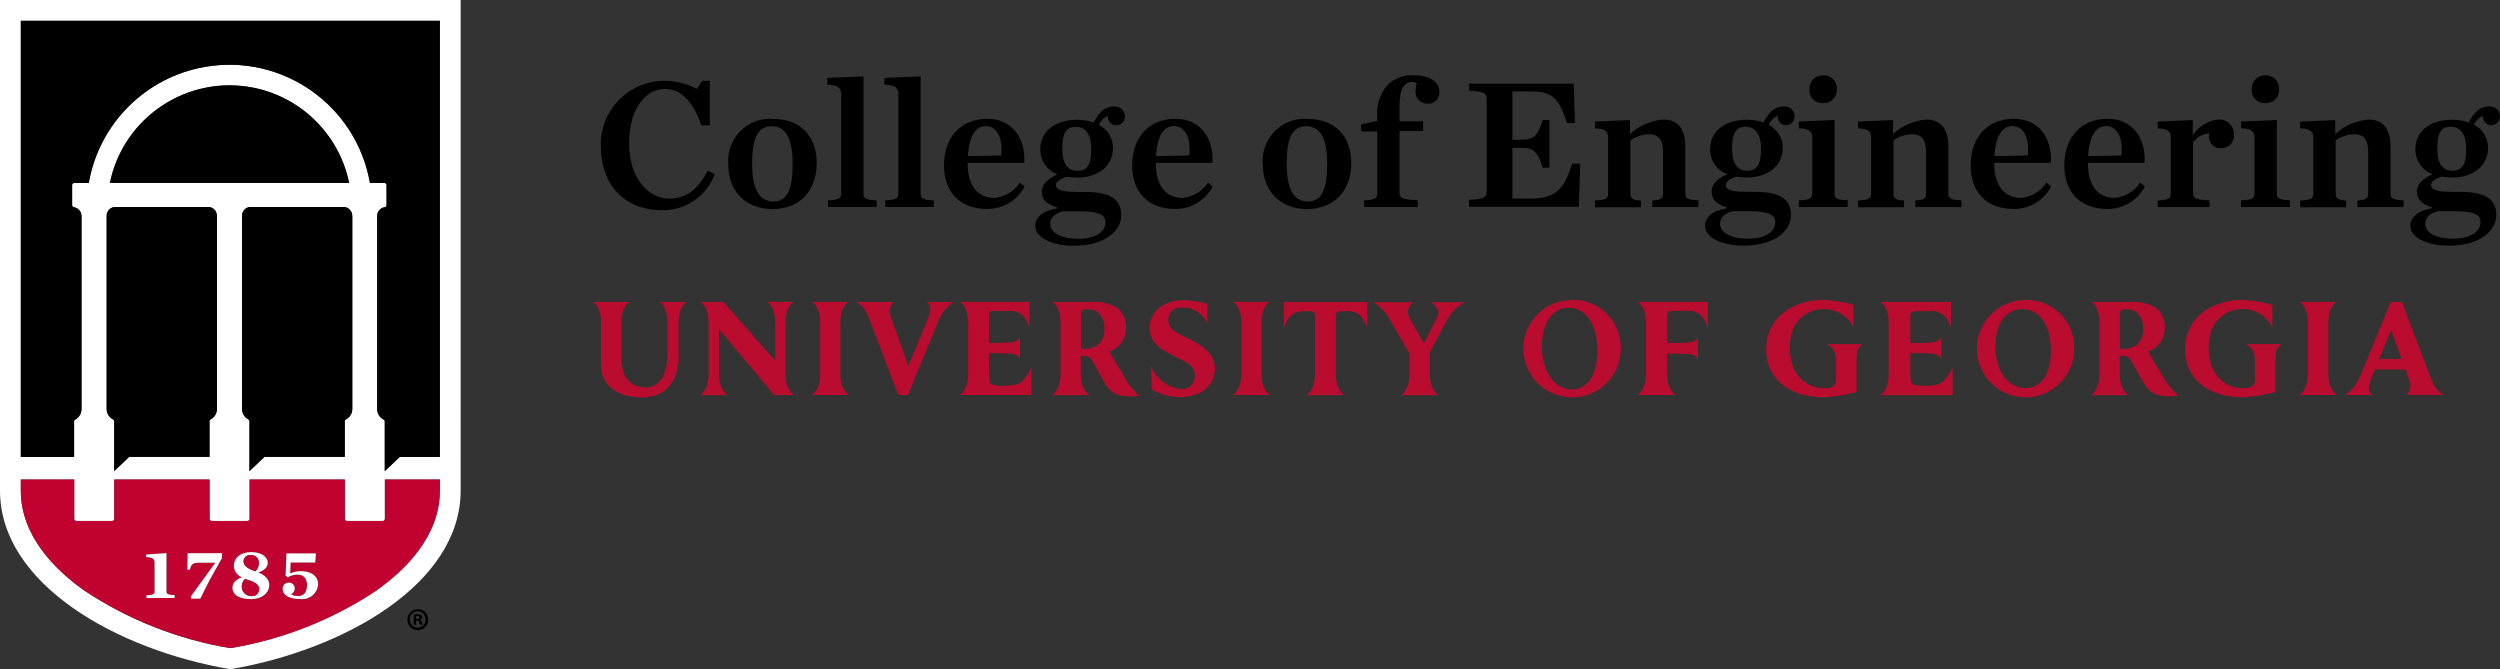 <?xml version="1.0" encoding="UTF-8"?>
<svg xmlns="http://www.w3.org/2000/svg" id="Layer_1" width="268.97" height="72" viewBox="0 0 268.97 72">
  <rect x="0" y="0" width="268.97" height="72" fill="#333333" stroke="none"/>
  <defs>
    <style>.cls-1{fill:none;}.cls-1,.cls-2,.cls-3,.cls-4,.cls-5{stroke-width:0px;}.cls-3{fill:#c10230;}.cls-4{fill:#ba0c2f;}.cls-5{fill:#fff;}</style>
  </defs>
  <g id="Group_1813">
    <path id="Path_550" class="cls-5" d="m0,0v52.78c0,10.07,12.59,17.15,24.78,19.22,12.19-2.07,24.78-9.15,24.78-19.22V0H0Zm47.32,52.78c0,4.91-3.74,8.58-6.87,10.78-4.73,3.13-10.07,5.24-15.67,6.17-5.6-.93-10.94-3.03-15.67-6.17-3.13-2.2-6.87-5.87-6.87-10.78v-1.19h5.75v4.24c0,.12.1.22.22.22h3.87c.12,0,.22-.1.22-.22v-4.24h10.25v4.24c0,.12.1.22.22.22h3.87c.12,0,.22-.1.22-.22v-4.24h10.24v4.24c0,.12.1.22.22.22h3.87c.12,0,.22-.1.22-.22v-4.24h5.92v1.19Zm-20.59-7.65c-.42-.22-.69-.66-.69-1.13v-20.82c.02-.46.36-.84.81-.9h10.22c.47.06.82.47.82.94v20.78c0,.48-.26.92-.69,1.14-.07.04-.12.11-.12.19v3.83h-8.64l-1.61,1.53v-5.36c0-.08-.05-.16-.12-.2m-14.9-25.45c1.46-7.1,8.4-11.68,15.5-10.23,5.15,1.06,9.17,5.08,10.23,10.23H11.84Zm.47,2.6h10.22c.47.06.82.47.82.94v20.78c0,.48-.26.92-.69,1.14-.07.04-.12.11-.11.19v3.83h-8.64l-1.61,1.53v-5.36c0-.08-.05-.16-.12-.2-.42-.22-.69-.66-.69-1.13v-20.82c.02-.46.36-.84.81-.9m35.02,26.88h-4.3l-1.61,1.53v-5.36c0-.08-.04-.15-.12-.19-.43-.22-.69-.65-.7-1.13v-20.82c.02-.46.37-.84.82-.9.11-.02.19-.11.19-.22v-2.17c0-.12-.1-.22-.22-.22h-1.56c-1.46-8.35-9.41-13.95-17.77-12.49-6.38,1.11-11.38,6.11-12.49,12.49h-1.57c-.12,0-.22.1-.22.22h0v2.17c0,.11.08.2.19.22.47.07.82.47.82.94v20.77c0,.48-.27.92-.69,1.14-.07.04-.12.11-.11.19v3.83H2.24V2.24h45.09v46.92Z"></path>
    <path id="Path_551" class="cls-2" d="m37.57,19.68H11.84c1.46-7.1,8.4-11.68,15.5-10.23,5.15,1.06,9.17,5.08,10.23,10.23"></path>
    <path id="Path_552" class="cls-2" d="m23.35,23.22v20.77c0,.48-.26.92-.69,1.13-.07.04-.12.11-.11.19v3.84h-8.64l-1.61,1.53v-5.36c0-.08-.05-.16-.12-.2-.43-.22-.69-.66-.69-1.13v-20.82c.02-.46.36-.84.81-.9h10.22c.47.06.82.47.82.94"></path>
    <path id="Path_553" class="cls-2" d="m37.91,23.22v20.77c0,.48-.26.92-.69,1.13-.07.04-.12.11-.12.19v3.84h-8.64l-1.61,1.53v-5.36c0-.08-.05-.16-.12-.2-.43-.22-.69-.66-.69-1.13v-20.82c.02-.46.36-.84.81-.9h10.23c.47.06.82.47.82.94"></path>
    <path id="Path_554" class="cls-3" d="m41.41,51.59v4.24c0,.12-.1.22-.22.22h-3.87c-.12,0-.22-.1-.22-.22v-4.24h-10.25v4.24c0,.12-.1.22-.22.22h-3.87c-.12,0-.22-.1-.22-.22v-4.24h-10.25v4.24c0,.12-.1.22-.22.22h-3.87c-.12,0-.22-.1-.22-.22v-4.24H2.24v1.19c0,4.91,3.74,8.58,6.87,10.78,4.73,3.13,10.07,5.24,15.67,6.17,5.6-.93,10.94-3.03,15.67-6.17,3.13-2.2,6.87-5.87,6.87-10.78v-1.19h-5.92Zm-22.62,12.75h-3.03v-.3c.59-.02.87-.08.87-.37v-3.07c.02-.17-.03-.34-.14-.47-.21-.15-.46-.21-.71-.18h-.06v-.29l2.2-.15v4.15c0,.28.28.34.88.37v.29Zm5.09-4.29l-1.35,2.4-.98,1.96h-1v-.27l2.58-3.54.03-.05h-1.74c-.69,0-.85.17-.99.74h-.28l.05-1.76h3.68v.51Zm3.17,4.42c-1.3,0-2.04-.45-2.04-1.23,0-.48.32-.85.95-1.1l.05-.02-.05-.03c-.47-.21-.78-.67-.8-1.18,0-.91.74-1.5,1.87-1.5,1.22,0,1.78.6,1.78,1.15,0,.44-.32.78-.95,1.02l-.06.03.06.03c.74.32,1.11.75,1.11,1.33,0,.86-.82,1.51-1.92,1.51m5.26-.02c-1.19,0-1.9-.41-1.9-1.1-.01-.35.26-.65.61-.67.02,0,.05,0,.07,0,.33,0,.61.25.62.58,0,.02,0,.04,0,.06,0,.25-.14.47-.36.59l-.04.02.03.03c.21.11.44.17.68.17.67,0,1-.4,1-1.19,0-.71-.37-1.12-1.01-1.12-.37,0-.74.1-1.06.3l-.24-.19.1-2.39h3.17l-.07.98h-2.65l-.05,1.13v.05l.04-.02c.36-.16.75-.24,1.14-.23.88,0,1.83.38,1.83,1.43-.05.93-.83,1.64-1.76,1.6-.05,0-.1,0-.15-.01"></path>
    <path id="Path_555" class="cls-2" d="m47.32,2.24v46.92h-4.3l-1.61,1.53v-5.36c0-.08-.04-.15-.12-.19-.43-.22-.69-.66-.69-1.14v-20.81c.02-.46.37-.84.82-.9.11-.02.19-.11.19-.22v-2.16c0-.12-.1-.22-.22-.22h-1.57c-1.46-8.35-9.41-13.95-17.77-12.49-6.38,1.11-11.38,6.11-12.49,12.49h-1.57c-.12,0-.22.1-.22.22h0v2.17c0,.11.08.2.19.22.47.07.82.47.82.94v20.77c0,.48-.27.92-.69,1.14-.07.04-.12.11-.11.19v3.83H2.24V2.24h45.09Z"></path>
    <path id="Path_556" class="cls-5" d="m18.79,64.04v.3h-3.03v-.3c.59-.02.87-.08.87-.37v-3.07c.02-.17-.03-.34-.14-.47-.21-.15-.46-.21-.71-.18h-.06v-.29l2.19-.15v4.15c0,.28.28.34.88.37"></path>
    <path id="Path_557" class="cls-5" d="m23.88,59.54v.51l-1.35,2.4-.98,1.96h-1v-.27l2.58-3.55.03-.05h-1.74c-.69,0-.85.17-.99.74h-.28l.04-1.76h3.68Z"></path>
    <path id="Path_558" class="cls-5" d="m27.86,61.63l-.06-.03.06-.03c.63-.24.95-.58.95-1.02,0-.55-.56-1.15-1.78-1.15-1.14,0-1.87.59-1.87,1.5.02.51.33.97.8,1.18l.05.03-.05.02c-.63.25-.95.62-.95,1.1,0,.78.74,1.23,2.04,1.23,1.09,0,1.92-.65,1.92-1.51,0-.57-.36-1-1.11-1.33m-.94-1.9c.45-.06.86.26.92.72,0,.04,0,.07,0,.11,0,.34-.13.67-.36.91h-.01s-.02,0-.02,0c-.63-.23-1.25-.51-1.25-1.08,0-.37.31-.67.68-.67.01,0,.03,0,.04,0m.12,4.41c-.56,0-1.02-.44-1.03-1,0-.31.12-.61.34-.83v-.02s.03.01.03.01c.08.04.17.07.26.09.91.3,1.24.57,1.24,1,0,.42-.33.76-.74.76-.03,0-.07,0-.1,0"></path>
    <path id="Path_559" class="cls-3" d="m27.85,60.56c0,.34-.13.67-.36.91h-.01s-.02,0-.02,0c-.63-.23-1.25-.51-1.25-1.07,0-.37.31-.67.68-.67.01,0,.03,0,.04,0,.45-.06.86.26.92.71,0,.04,0,.08,0,.11"></path>
    <path id="Path_560" class="cls-3" d="m27.88,63.38c0,.42-.33.76-.74.76-.03,0-.07,0-.1,0-.56,0-1.02-.44-1.03-1,0-.31.12-.61.34-.83v-.02s.03.01.03.01c.08.04.17.07.26.09.91.3,1.24.56,1.24,1"></path>
    <path id="Path_561" class="cls-5" d="m34.22,62.86c-.05.93-.83,1.64-1.76,1.6-.05,0-.1,0-.15-.01-1.19,0-1.9-.41-1.9-1.1-.01-.35.26-.65.61-.67.02,0,.05,0,.07,0,.33,0,.61.25.62.58,0,.02,0,.04,0,.06,0,.25-.14.47-.36.59l-.04.02.04.03c.21.11.44.17.68.17.67,0,1-.4,1-1.19,0-.71-.37-1.12-1.01-1.12-.37,0-.74.1-1.06.3l-.24-.19.1-2.39h3.17l-.07.98h-2.65l-.05,1.13v.05l.04-.02c.36-.16.75-.24,1.14-.23.88,0,1.83.38,1.83,1.43"></path>
    <path id="Path_562" class="cls-2" d="m46.08,66.64c.02.62-.47,1.14-1.09,1.16-.62.02-1.14-.47-1.16-1.09-.02-.62.47-1.14,1.09-1.16.01,0,.02,0,.03,0,.61-.01,1.11.47,1.12,1.08,0,0,0,.01,0,.02m-1.97,0c-.01.47.35.86.82.87.01,0,.02,0,.03,0,.46,0,.84-.38.83-.84,0,0,0-.02,0-.03.02-.47-.33-.86-.8-.89-.47-.02-.86.33-.89.8,0,.03,0,.05,0,.08m.67.57h-.25v-1.09c.14-.02.28-.04.42-.03.13-.01.26.02.38.08.07.06.11.15.11.24,0,.13-.1.23-.23.25h0c.11.06.19.16.2.28.01.1.04.19.08.27h-.27c-.04-.08-.07-.17-.09-.27-.02-.12-.09-.17-.23-.17h-.12v.44Zm0-.62h.12c.14,0,.25-.05.25-.16s-.07-.17-.23-.17c-.05,0-.09,0-.14.01v.31Z"></path>
    <path id="Path_563" class="cls-2" d="m64.64,15.77c-.12-3.79,2.86-6.96,6.65-7.07.11,0,.22,0,.33,0,1.17.01,2.32.31,3.35.87l.58-.87h.81v4.78h-.91c-.81-2.44-2.14-3.91-3.89-3.91-2.06,0-3.87,2-3.87,5.89s2.2,5.91,4.31,5.91c1.88,0,3.18-1.09,4.13-3l.77.36c-.86,2.36-3.12,3.91-5.62,3.89-4.19,0-6.63-2.86-6.63-6.83"></path>
    <path id="Path_564" class="cls-2" d="m78.35,17.64c-.19-2.49,1.67-4.66,4.16-4.85.21-.02.41-.02.62,0,3,0,4.74,1.86,4.74,4.78s-1.83,4.92-4.74,4.92-4.78-1.9-4.78-4.84m6.93-.04c0-2.78-.77-4.03-2.26-4.03s-2.1,1.25-2.1,4.03.79,4.07,2.28,4.07,2.08-1.27,2.08-4.07"></path>
    <path id="Path_565" class="cls-2" d="m89.09,21.55c1.15-.02,1.41-.22,1.41-.71v-10.74c0-.6-.3-.97-1.49-.99v-.73l3.89-.16v12.62c0,.48.24.69,1.41.71v.72h-5.22v-.72Z"></path>
    <path id="Path_566" class="cls-2" d="m95.24,21.55c1.15-.02,1.41-.22,1.41-.71v-10.74c0-.6-.3-.97-1.49-.99v-.73l3.89-.16v12.62c0,.48.24.69,1.41.71v.72h-5.22v-.72Z"></path>
    <path id="Path_567" class="cls-2" d="m101.57,17.74c0-2.98,1.85-4.96,4.64-4.96s4.15,2.22,3.99,4.74h-6.09v.12c0,2.16.97,3.65,2.86,3.65,1.13-.09,2.15-.7,2.76-1.65l.5.42c-.78,1.5-2.34,2.44-4.03,2.42-2.98,0-4.64-1.86-4.64-4.74m2.56-.95l3.59-.06c.2-1.73-.36-3.17-1.65-3.17-1.11,0-1.79,1.07-1.93,3.22"></path>
    <path id="Path_568" class="cls-2" d="m117.68,13.17c.46-.91,1.07-1.71,2.12-1.71.6-.08,1.14.34,1.22.94,0,.04,0,.09,0,.13.02.51-.38.93-.89.95-.01,0-.03,0-.04,0-.5,0-.9-.41-.89-.91,0-.03,0-.07,0-.1-.44.18-.78.53-.97.97.94.47,1.53,1.44,1.51,2.5,0,1.96-1.63,3.17-3.89,3.17-.37,0-.74-.04-1.11-.1-.75.28-1.13.54-1.13.91,0,.4.4.73,2.18.73h.91c2.7,0,3.93.75,3.93,2.5s-1.85,3.29-5.08,3.29c-2.5,0-4.17-.93-4.17-2.14,0-.89.81-1.65,2.36-1.88v-.1c-1.25-.38-1.65-.93-1.65-1.71,0-.75.56-1.33,1.69-1.86-1.14-.41-1.89-1.51-1.85-2.72,0-1.93,1.65-3.14,3.93-3.14.62,0,1.23.09,1.81.3m1.27,10.75c0-.77-.52-1.21-2.92-1.21h-1.67c-.85.24-1.35.64-1.35,1.35,0,.89.99,1.61,3.08,1.61,1.73,0,2.86-.73,2.86-1.75m-1.53-7.94c0-1.49-.6-2.36-1.65-2.36s-1.47.67-1.47,2.36.62,2.38,1.65,2.38,1.47-.67,1.47-2.38"></path>
    <path id="Path_569" class="cls-2" d="m121.81,17.74c0-2.98,1.85-4.96,4.64-4.96s4.15,2.22,3.99,4.74h-6.09v.12c0,2.16.97,3.65,2.86,3.65,1.13-.09,2.15-.7,2.76-1.65l.5.42c-.78,1.5-2.34,2.44-4.03,2.42-2.98,0-4.64-1.86-4.64-4.74m2.56-.95l3.59-.06c.2-1.73-.36-3.17-1.65-3.17-1.11,0-1.79,1.07-1.93,3.22"></path>
    <path id="Path_570" class="cls-2" d="m135.86,17.64c-.19-2.49,1.67-4.66,4.16-4.85.21-.02.41-.02.62,0,3,0,4.74,1.86,4.74,4.78s-1.84,4.92-4.74,4.92-4.78-1.9-4.78-4.84m6.93-.04c0-2.78-.77-4.03-2.26-4.03s-2.1,1.25-2.1,4.03.79,4.07,2.28,4.07,2.08-1.27,2.08-4.07"></path>
    <path id="Path_571" class="cls-2" d="m146.76,21.55c1.15-.02,1.41-.22,1.41-.71v-6.69h-1.73v-.77l1.73-.36v-.44c-.1-1.25.3-2.49,1.11-3.45.76-.71,1.78-1.09,2.82-1.03,1.88,0,2.76.83,2.76,1.75.06.66-.42,1.24-1.08,1.31-.06,0-.11,0-.17,0-.71.02-1.3-.53-1.32-1.24,0-.07,0-.14.01-.21.01-.26.05-.52.12-.77-.16-.08-.33-.12-.5-.12-.3-.01-.58.11-.79.32-.36.36-.56,1.07-.56,2.52v1.39h2.54v1.05h-2.54v6.73c0,.48.38.65,1.96.71v.73h-5.77v-.73Z"></path>
    <path id="Path_572" class="cls-2" d="m158.05,21.49c1.59-.06,1.9-.24,1.9-.87v-9.98c0-.62-.3-.81-1.9-.87v-.77h11.27l.12,4.23-.85.02c-.75-2.26-1.31-3.41-3.67-3.41h-2.2v5.2h.75c1.39,0,1.9-.16,2.5-2.12h.73v5.12h-.73c-.6-1.96-1.11-2.14-2.5-2.14h-.75v5.46h2.1c2.8,0,3.53-1.31,4.33-3.77l.87.02-.16,4.64h-11.81v-.78Z"></path>
    <path id="Path_573" class="cls-2" d="m171.6,21.56c1.15-.02,1.41-.22,1.41-.71v-6.05c0-.6-.26-.97-1.41-.99v-.73l3.77-.16v1.49c.99-.89,2.24-1.44,3.57-1.55,1.59,0,2.38,1.03,2.38,2.9v5.08c0,.48.24.68,1.41.71v.73h-4.96v-.72c.87-.02,1.15-.22,1.15-.71v-4.48c0-1.39-.48-1.93-1.55-1.93-.7.03-1.38.26-1.96.67v5.75c0,.48.28.68,1.13.71v.73h-4.94v-.72Z"></path>
    <path id="Path_574" class="cls-2" d="m189.74,13.17c.46-.91,1.07-1.71,2.12-1.71.6-.08,1.14.34,1.22.93,0,.04,0,.09,0,.13.02.51-.38.93-.89.95-.01,0-.03,0-.04,0-.5,0-.9-.41-.89-.91,0-.03,0-.07,0-.1-.44.18-.78.53-.97.97.94.47,1.53,1.44,1.51,2.5,0,1.96-1.63,3.17-3.89,3.17-.37,0-.74-.04-1.11-.1-.75.28-1.13.54-1.13.91,0,.4.4.73,2.18.73h.91c2.7,0,3.93.75,3.93,2.5s-1.85,3.29-5.08,3.29c-2.5,0-4.17-.93-4.17-2.14,0-.89.81-1.65,2.36-1.88v-.1c-1.25-.38-1.65-.93-1.65-1.71,0-.75.56-1.33,1.69-1.86-1.14-.41-1.89-1.51-1.85-2.72,0-1.93,1.65-3.14,3.93-3.14.62,0,1.23.09,1.81.3m1.27,10.75c0-.77-.52-1.21-2.92-1.21h-1.67c-.85.24-1.35.64-1.35,1.35,0,.89.99,1.61,3.08,1.61,1.73,0,2.86-.73,2.86-1.75m-1.53-7.94c0-1.49-.6-2.36-1.65-2.36s-1.47.67-1.47,2.36.62,2.38,1.65,2.38,1.47-.67,1.47-2.38"></path>
    <path id="Path_575" class="cls-2" d="m193.53,21.55c1.15-.02,1.45-.22,1.45-.71v-6.05c0-.6-.28-.97-1.45-.99v-.73l3.85-.16v7.92c0,.48.24.69,1.41.71v.73h-5.26v-.73Zm1.15-11.91c-.06-.78.53-1.47,1.31-1.53.05,0,.11,0,.16,0,.76-.05,1.42.53,1.47,1.29,0,.06,0,.12,0,.18.06.78-.52,1.45-1.3,1.51-.06,0-.12,0-.17,0-.75.06-1.41-.49-1.47-1.24,0-.07,0-.14,0-.21"></path>
    <path id="Path_576" class="cls-2" d="m199.9,21.56c1.15-.02,1.41-.22,1.41-.71v-6.05c0-.6-.26-.97-1.41-.99v-.73l3.77-.16v1.49c.99-.89,2.24-1.44,3.57-1.55,1.59,0,2.38,1.03,2.38,2.9v5.08c0,.48.24.68,1.41.71v.73h-4.96v-.72c.87-.02,1.15-.22,1.15-.71v-4.48c0-1.39-.48-1.93-1.55-1.93-.7.03-1.38.26-1.95.67v5.75c0,.48.28.68,1.13.71v.73h-4.94v-.72Z"></path>
    <path id="Path_577" class="cls-2" d="m212.02,17.74c0-2.98,1.85-4.96,4.64-4.96s4.15,2.22,3.99,4.74h-6.09v.12c0,2.16.97,3.65,2.86,3.65,1.13-.09,2.15-.7,2.76-1.65l.5.42c-.78,1.5-2.34,2.44-4.03,2.42-2.98,0-4.64-1.86-4.64-4.74m2.56-.95l3.59-.06c.2-1.73-.36-3.17-1.65-3.17-1.11,0-1.79,1.07-1.94,3.22"></path>
    <path id="Path_578" class="cls-2" d="m222.1,17.74c0-2.98,1.85-4.96,4.64-4.96s4.15,2.22,3.99,4.74h-6.09v.12c0,2.16.97,3.65,2.86,3.65,1.13-.09,2.15-.7,2.76-1.65l.5.42c-.78,1.5-2.34,2.44-4.03,2.42-2.98,0-4.64-1.86-4.64-4.74m2.56-.95l3.59-.06c.2-1.73-.36-3.17-1.65-3.17-1.11,0-1.79,1.07-1.94,3.22"></path>
    <path id="Path_579" class="cls-2" d="m232.14,21.56c1.15-.02,1.41-.22,1.41-.71v-6.05c0-.6-.26-.97-1.41-.99v-.73l3.77-.16v1.63c.61-.94,1.61-1.57,2.72-1.69.86-.08,1.62.54,1.71,1.4,0,.07,0,.14,0,.21.07.74-.48,1.4-1.22,1.47-.03,0-.06,0-.09,0-.66.09-1.27-.38-1.36-1.04,0-.05-.01-.11-.01-.17,0-.13.02-.26.04-.38-.7.04-1.34.4-1.75.97v5.52c0,.48.34.67,1.77.71v.73h-5.58v-.72Z"></path>
    <path id="Path_580" class="cls-2" d="m241.11,21.55c1.15-.02,1.45-.22,1.45-.71v-6.05c0-.6-.28-.97-1.45-.99v-.73l3.85-.16v7.92c0,.48.24.69,1.41.71v.73h-5.26v-.73Zm1.15-11.91c-.06-.78.53-1.47,1.31-1.53.05,0,.11,0,.16,0,.76-.05,1.42.53,1.47,1.29,0,.06,0,.12,0,.18.06.78-.52,1.45-1.3,1.51-.06,0-.12,0-.17,0-.75.06-1.41-.49-1.47-1.24,0-.07,0-.14,0-.21"></path>
    <path id="Path_581" class="cls-2" d="m247.47,21.56c1.15-.02,1.41-.22,1.41-.71v-6.05c0-.6-.26-.97-1.41-.99v-.73l3.77-.16v1.49c.99-.89,2.24-1.44,3.57-1.55,1.59,0,2.38,1.03,2.38,2.9v5.08c0,.48.24.68,1.41.71v.73h-4.96v-.72c.87-.02,1.15-.22,1.15-.71v-4.48c0-1.39-.48-1.93-1.55-1.93-.7.03-1.38.26-1.95.67v5.75c0,.48.28.68,1.13.71v.73h-4.94v-.72Z"></path>
    <path id="Path_582" class="cls-2" d="m265.62,13.17c.46-.91,1.07-1.71,2.12-1.71.6-.08,1.14.34,1.22.93,0,.04,0,.09,0,.13.02.51-.38.93-.89.95-.01,0-.03,0-.04,0-.5,0-.9-.41-.89-.91,0-.03,0-.07,0-.1-.44.18-.78.53-.97.97.94.47,1.53,1.44,1.51,2.5,0,1.96-1.63,3.17-3.89,3.17-.37,0-.74-.04-1.11-.1-.75.28-1.13.54-1.13.91,0,.4.4.73,2.18.73h.91c2.7,0,3.93.75,3.93,2.5s-1.85,3.29-5.08,3.29c-2.5,0-4.17-.93-4.17-2.14,0-.89.81-1.65,2.36-1.88v-.1c-1.25-.38-1.65-.93-1.65-1.71,0-.75.56-1.33,1.69-1.86-1.14-.41-1.89-1.51-1.85-2.72,0-1.93,1.65-3.14,3.93-3.14.62,0,1.23.09,1.81.3m1.27,10.75c0-.77-.52-1.21-2.92-1.21h-1.68c-.85.24-1.35.64-1.35,1.35,0,.89.99,1.61,3.08,1.61,1.73,0,2.86-.73,2.86-1.75m-1.53-7.94c0-1.49-.6-2.36-1.65-2.36s-1.47.67-1.47,2.36.62,2.38,1.65,2.38,1.47-.67,1.47-2.38"></path>
    <path id="Path_583" class="cls-4" d="m217.82,32.27h-.01c-2.9.07-5.19,2.47-5.12,5.36.07,2.9,2.47,5.19,5.36,5.12,2.9-.07,5.19-2.47,5.12-5.36,0,0,0,0,0,0,0-2.83-2.3-5.12-5.12-5.12-.08,0-.15,0-.23,0m2.83,5.54c0,2.49-1.07,3.95-2.73,3.95-1.88,0-3.24-1.82-3.24-4.52,0-2.44,1.17-3.99,2.84-3.99h.01c1.9,0,3.13,1.7,3.13,4.56"></path>
    <path id="Path_584" class="cls-4" d="m169.02,32.27h0c-2.9.07-5.19,2.47-5.12,5.36.07,2.9,2.47,5.19,5.36,5.12,2.9-.07,5.19-2.47,5.12-5.36,0,0,0,0,0,0,0-2.83-2.3-5.12-5.12-5.12-.08,0-.15,0-.23,0m2.83,5.54c0,2.49-1.07,4.1-2.73,4.1-1.88,0-3.24-1.96-3.24-4.67,0-2.44,1.17-4.14,2.84-4.14h.01c1.9,0,3.13,1.85,3.13,4.71"></path>
    <path id="Path_585" class="cls-4" d="m199.75,38.36v3.82l-.4.09c-1.04.27-2.11.43-3.19.47-3.72,0-6.13-2.02-6.13-5.15,0-3.66,3.17-5.33,6.12-5.33,1.1.06,2.19.24,3.26.53v2.39c-.62-1.18-1.85-1.93-3.18-1.94-1.54-.02-2.93.96-3.41,2.42-.17.54-.27,1.1-.27,1.67,0,3.17,1.89,4.44,3.77,4.44.3.01.6-.05.87-.17.24-.18.37-.48.33-.78v-2.11c.05-.7-.32-1.36-.94-1.69h3.85s-.68.17-.68,1.34"></path>
    <path id="Path_586" class="cls-4" d="m244.82,38.36v3.82l-.4.09c-1.04.27-2.11.43-3.19.47-3.72,0-6.13-2.02-6.13-5.15,0-3.66,3.17-5.33,6.12-5.33,1.1.06,2.19.24,3.26.53v2.39c-.62-1.18-1.85-1.93-3.18-1.94-1.54-.02-2.93.96-3.41,2.42-.17.54-.26,1.1-.27,1.67,0,3.17,1.89,4.44,3.77,4.44.3.01.6-.05.88-.17.24-.18.37-.48.33-.78v-2.11c.05-.7-.32-1.36-.94-1.69h3.85s-.68.17-.68,1.34"></path>
    <path id="Path_587" class="cls-4" d="m99.67,32.49c.6.25.46,1.04.22,1.66-.12.34-1.52,3.69-2.16,5.23-.24-.67-1.81-5.08-1.89-5.32-.24-.54-.11-1.17.32-1.57h-4.02c.86.53,1.09,1.04,1.58,2.32.83,2.15,1.98,5.21,2.89,7.63l.02.06h1.06l3.18-7.74c.31-.92.91-1.71,1.69-2.27h-2.89Z"></path>
    <path id="Path_588" class="cls-4" d="m110.05,40.96c-.51.58-1.85.54-2.05.54-.43.04-.86,0-1.27-.14-.27-.11-.32-.47-.32-1.17v-2.19h1.23c1.11,0,1.87.06,2.1.6v-2.34c-.21.54-.94.63-2.1.63h-1.23v-3.22c0-.11.09-.2.2-.2h1.83c.64-.1,1.29.13,1.73.61.26.35.47.74.61,1.15v-2.75h-7.47c.23.16.85.71.85,2.27v5.43c0,1.92-.94,2.32-.94,2.32h7.75v-2.95c-.26.5-.57.97-.92,1.4"></path>
    <path id="Path_589" class="cls-4" d="m207.12,41.5c-.43.04-.86,0-1.27-.14-.27-.11-.32-.47-.32-1.17v-2.19h1.23c1.11,0,1.87.06,2.1.6v-2.33c-.21.54-.94.63-2.1.63h-1.23v-2.98q0-.44.55-.44h1.48c.64-.1,1.29.13,1.73.61.26.35.47.74.61,1.15v-2.75h-7.55c.23.16.85.71.85,2.27v5.43c0,1.92-.94,2.32-.94,2.32h7.82v-2.95c-.26.5-.57.97-.93,1.4-.51.58-1.85.54-2.05.54"></path>
    <path id="Path_590" class="cls-4" d="m251.44,42.5s-.94-.4-.94-2.32v-5.43c0-1.55.61-2.11.85-2.27h-3.9c.23.16.85.71.85,2.27v5.43c0,1.92-.94,2.32-.94,2.32h4.08Z"></path>
    <path id="Path_591" class="cls-4" d="m85.45,42.5s-.94-.4-.94-2.32v-5.43c0-1.55.61-2.11.85-2.27h-2.8c.23.16.85.71.85,2.27v4.07l-5.57-6.33h-2.45c.23.16.85.71.85,2.27v5.43c0,1.92-.94,2.32-.94,2.32h3s-.94-.4-.94-2.32v-4.77l5.94,7.09h2.14Z"></path>
    <path id="Path_592" class="cls-4" d="m136.66,42.5s-.94-.4-.94-2.32v-5.43c0-1.55.61-2.11.85-2.27h-3.86c.23.16.85.71.85,2.27v5.43c0,1.92-.94,2.32-.94,2.32h4.03Z"></path>
    <path id="Path_593" class="cls-4" d="m91.35,42.5s-.94-.4-.94-2.32v-5.43c0-1.55.61-2.11.85-2.27h-3.87c.23.16.85.71.85,2.27v5.43c0,1.92-.94,2.32-.94,2.32h4.05Z"></path>
    <path id="Path_594" class="cls-4" d="m262.92,42.5c-.86-.53-1.09-1.04-1.58-2.32-.83-2.15-1.98-5.21-2.89-7.63l-.02-.06h-1.21l-3.19,7.74c-.31.92-.91,1.71-1.69,2.27h2.95c-.6-.25-.46-1.04-.22-1.66.04-.12.21-.54.44-1.09h3.29c.23.63.4,1.1.42,1.17.24.54.11,1.17-.31,1.57h4.02Zm-6.95-3.88c.6-1.46,1.29-3.1,1.29-3.1l1.12,3.1h-2.41Z"></path>
    <path id="Path_595" class="cls-4" d="m127.65,36.34c-1.43-.67-1.92-1.07-1.95-1.9-.03-.72.53-1.32,1.24-1.35.07,0,.15,0,.22,0,1.19-.04,2.28.65,2.74,1.75v-2.14c-.84-.24-1.7-.38-2.57-.41-2.18,0-3.64,1.28-3.64,2.99s1.34,2.41,3,3.21c1.19.59,1.86.98,1.86,1.88.07.75-.49,1.42-1.24,1.49-.08,0-.16,0-.24,0-1.46-.15-2.71-1.12-3.22-2.5l.05,2.55c.46.24.93.44,1.42.59.5.14,1.01.22,1.53.23,2.19,0,3.86-1.07,3.86-3.12,0-1.52-1.37-2.5-3.05-3.27"></path>
    <path id="Path_596" class="cls-4" d="m180.3,42.5s-.94-.4-.94-2.32v-2.13h1.23c1.11,0,1.87.06,2.1.6v-2.38c-.21.54-.94.63-2.1.63h-1.23v-3.01q0-.44.55-.44h1.48c.64-.1,1.29.13,1.73.61.26.35.47.74.61,1.15v-2.73h-7.5c.23.16.85.71.85,2.27v5.43c0,1.92-.94,2.32-.94,2.32h4.15Z"></path>
    <path id="Path_597" class="cls-4" d="m143.73,33.93q0-.44.55-.44h.47c.64-.1,1.29.13,1.73.61.26.35.47.74.61,1.15v-2.75h-8.97v2.75c.15-.41.35-.8.61-1.15.44-.48,1.09-.71,1.73-.61h.47q.55,0,.55.44v6.26c0,1.92-.94,2.32-.94,2.32h4.12s-.94-.4-.94-2.32v-6.26Z"></path>
    <path id="Path_598" class="cls-4" d="m71.82,38.03v-3.27c0-1.55-.61-2.11-.85-2.27h2.89c-.23.16-.85.71-.85,2.27v3.22s.45,4.7-3.87,4.77c0,0-4.47.24-4.47-3.52v-4.47c0-1.55-.61-2.11-.85-2.27h3.88c-.23.16-.85.71-.85,2.27v3.8c0,3.19,2.42,3.11,2.42,3.11,0,0,2.54.47,2.54-3.64"></path>
    <path id="Path_599" class="cls-4" d="m153.92,32.51s1.17.62.74,1.54l-1.48,2.92-1.56-2.83c-.31-.58-.1-1.29.46-1.62h-4.29c.68.42,1.24,1,1.63,1.69l2.22,3.82v2.16c0,1.92-.94,2.32-.94,2.32h4.07s-.94-.4-.94-2.32v-2.28l1.87-3.5c.42-.82,1.09-1.48,1.91-1.89h-3.7Z"></path>
    <path id="Path_600" class="cls-4" d="m118.82,35.39c.05.66-.22,1.3-.72,1.74h0c-.44.3-.97.43-1.5.38h-.29v-3.6c0-.29.03-.42.1-.49.2-.12.44-.17.67-.15.84,0,1.74.55,1.74,2.11m1.98,4.87c-.44-.73-1.11-1.81-1.45-2.43,1.05-.35,1.77-1.33,1.8-2.44h0c0-.07,0-.14,0-.22.02-.83-.38-1.62-1.07-2.09-.87-.48-1.87-.69-2.87-.58h-3.96c.24.16.85.71.85,2.27v5.43c0,1.92-.94,2.32-.94,2.32h4.06s-.94-.4-.94-2.32v-1.9h.31c.41-.03.8.21.97.59.15.27.3.55.45.81.28.52.65,1.22.91,1.62.63.96,1.14,1.38,3.07,1.32,0,0,.33-.01.58-.03-.73-.67-1.33-1.46-1.79-2.34"></path>
    <path id="Path_601" class="cls-4" d="m230.57,35.39c.05.66-.22,1.3-.71,1.74h0c-.44.3-.97.43-1.5.38h-.29v-3.6c0-.29.03-.42.1-.49.2-.12.44-.17.67-.15.84,0,1.74.55,1.74,2.11m1.98,4.87c-.44-.73-1.11-1.81-1.45-2.43,1.05-.35,1.77-1.33,1.8-2.44h0c0-.07,0-.14,0-.22.02-.83-.38-1.62-1.06-2.09-.87-.48-1.87-.69-2.87-.58h-3.95c.24.16.85.71.85,2.27v5.43c0,1.92-.94,2.32-.94,2.32h4.06s-.94-.4-.94-2.32v-1.9h.31c.41-.03.8.21.97.59.15.27.3.55.45.81.28.52.65,1.22.92,1.62.63.96,1.14,1.38,3.07,1.32,0,0,.33-.01.58-.03-.73-.67-1.33-1.46-1.79-2.34"></path>
    <rect id="Rectangle_1916" class="cls-1" width="268.96" height="72"></rect>
  </g>
</svg>

